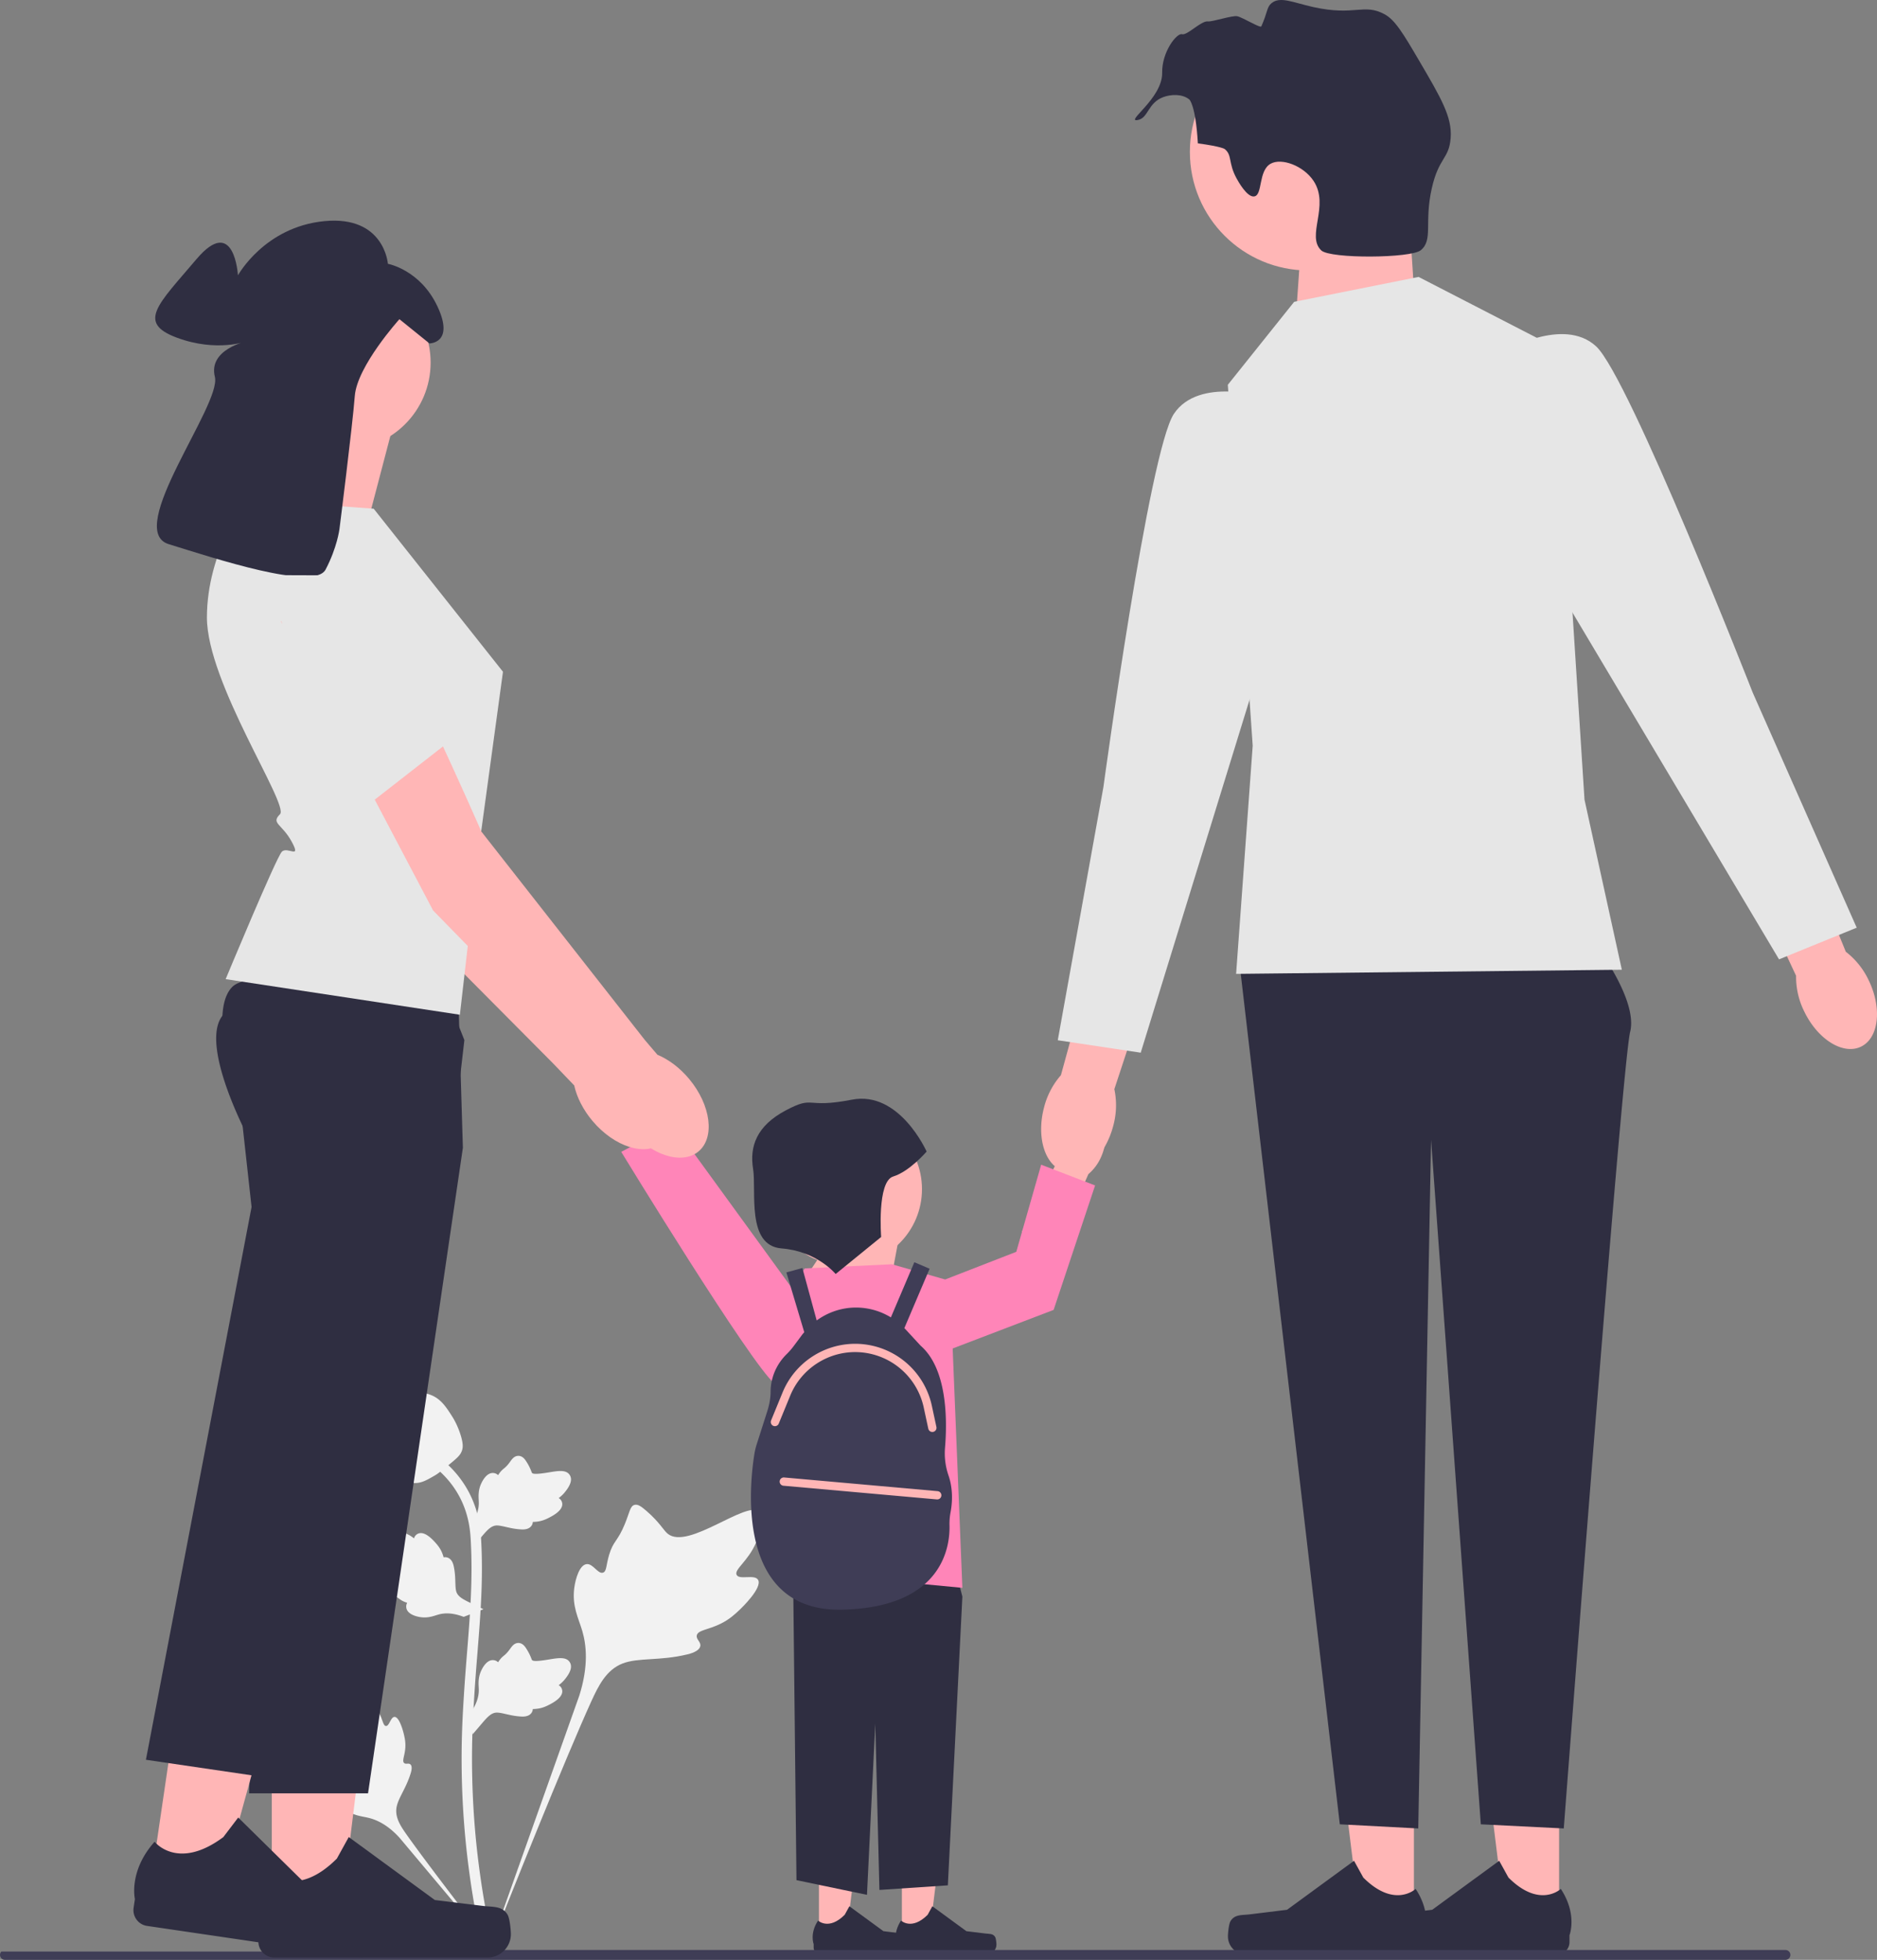 <svg xmlns="http://www.w3.org/2000/svg" width="452.553" height="472.429"><rect width="100%" height="100%" fill="#808080" stroke="none"/><g fill="#f2f2f2"><path d="M182.775 380.824c-.844-1.424-4.497.1-5.168-1.192-.67-1.287 2.724-3.249 4.663-7.73.35-.808 2.553-5.9.922-7.471-3.092-2.979-17.24 9.312-22.19 5.29-1.087-.882-1.847-2.645-5.135-5.506-1.308-1.138-2.1-1.652-2.865-1.46-1.087.27-1.173 1.725-2.337 4.584-1.748 4.287-2.78 4.028-3.799 7.449-.755 2.539-.583 4.015-1.472 4.303-1.258.407-2.416-2.287-4.01-2.046-1.628.247-2.612 3.383-2.923 5.73-.583 4.407 1.035 7.314 1.932 10.371.975 3.322 1.553 8.375-.697 15.528l-22.278 62.766c4.919-12.88 19.159-48.186 25.143-61.305 1.727-3.788 3.634-7.63 7.55-9.146 3.771-1.46 8.95-.588 15.55-2.178.772-.186 2.911-.73 3.18-1.989.223-1.04-1.035-1.62-.842-2.595.26-1.307 2.734-1.323 5.776-2.831 2.144-1.064 3.48-2.328 4.629-3.416.346-.327 5.495-5.261 4.371-7.156z"/><path d="M95.13 413.866c-.942.004-1.248 2.236-2.076 2.193-.825-.043-.809-2.274-2.448-4.519-.296-.405-2.16-2.955-3.402-2.608-2.353.658-.403 11.148-3.806 12.418-.746.278-1.83.142-4.183.931-.936.314-1.417.554-1.544.985-.18.611.508 1.073 1.575 2.47 1.6 2.094 1.175 2.526 2.56 4.013 1.029 1.103 1.803 1.445 1.688 1.964-.164.735-1.82.526-2.161 1.379-.349.87.906 2.257 1.969 3.087 1.994 1.557 3.888 1.602 5.647 2.044 1.912.48 4.559 1.654 7.42 4.823l24.378 29.043c-4.902-6.13-18.121-23.306-22.834-30.028-1.36-1.94-2.696-3.985-2.31-6.345.371-2.272 2.293-4.562 3.417-8.26.132-.433.482-1.64-.058-2.135-.446-.41-1.095.04-1.517-.335-.567-.505.14-1.724.277-3.652.097-1.36-.139-2.38-.34-3.257-.062-.265-.998-4.216-2.252-4.21zm18.8 4.22l-.568-5.068.26-.384c1.2-1.777 1.811-3.512 1.819-5.159 0-.262-.011-.523-.024-.79-.049-1.057-.11-2.371.575-3.903.385-.854 1.464-2.832 3.086-2.587.437.061.768.262 1.018.497l.115-.181c.506-.771.906-1.102 1.291-1.42.296-.245.602-.497 1.082-1.094.21-.262.374-.492.513-.685.42-.585.968-1.282 1.934-1.27 1.033.049 1.574.903 1.932 1.468.64 1.009.93 1.735 1.122 2.217.07.177.15.375.19.436.333.49 3.038.032 4.057-.135 2.29-.381 4.27-.712 5.087.732.585 1.033.15 2.398-1.33 4.168-.461.55-.952.969-1.388 1.297.361.215.684.546.815 1.064.309 1.229-.747 2.46-3.137 3.664-.593.3-1.392.702-2.512.896a9.867 9.867 0 01-1.408.124c-.009.235-.064.49-.207.752-.42.77-1.294 1.138-2.61 1.05-1.449-.076-2.642-.353-3.694-.595-.92-.21-1.71-.39-2.332-.348-1.153.093-2.041 1.016-3.084 2.213l-2.602 3.041zm2.633-30.176l-4.758 1.835-.438-.153c-2.023-.71-3.856-.862-5.451-.452-.254.066-.504.144-.759.223-1.01.316-2.266.708-3.921.434-.924-.155-3.11-.697-3.285-2.329a1.838 1.838 0 01.222-1.11l-.204-.066c-.874-.293-1.295-.596-1.7-.889-.313-.224-.634-.456-1.333-.768-.307-.138-.571-.238-.793-.323-.672-.257-1.486-.61-1.72-1.549-.214-1.011.475-1.75.931-2.24a12.216 12.216 0 011.86-1.649 3.86 3.86 0 00.373-.294c.39-.446-.74-2.947-1.16-3.89-.95-2.118-1.771-3.95-.581-5.106.85-.828 2.281-.754 4.368.23.65.306 1.18.674 1.607 1.013.117-.404.354-.8.823-1.059 1.11-.61 2.568.1 4.34 2.106.44.497 1.032 1.169 1.503 2.203.221.487.363.94.478 1.33.23-.051.49-.062.779.01.852.21 1.429.962 1.677 2.258.295 1.42.33 2.645.362 3.724.03.942.058 1.753.256 2.344.382 1.091 1.5 1.717 2.922 2.422l3.602 1.745zm-2.633-14.93l-.568-5.069.26-.384c1.2-1.777 1.811-3.512 1.819-5.159 0-.261-.011-.523-.024-.79-.049-1.057-.11-2.371.575-3.903.385-.854 1.464-2.832 3.086-2.587.437.061.768.262 1.018.497l.115-.181c.506-.771.906-1.102 1.291-1.42a6.514 6.514 0 001.082-1.094c.21-.261.374-.492.513-.685.42-.585.968-1.282 1.934-1.27 1.033.049 1.574.903 1.932 1.468a12.2 12.2 0 011.122 2.218c.07.176.15.374.19.435.333.49 3.038.032 4.057-.134 2.29-.382 4.27-.713 5.087.731.585 1.033.15 2.398-1.33 4.168-.461.55-.952.969-1.388 1.297.361.215.684.546.815 1.064.309 1.229-.747 2.46-3.137 3.664-.593.3-1.392.702-2.512.896a9.867 9.867 0 01-1.408.124c-.009.235-.064.49-.207.752-.42.77-1.294 1.138-2.61 1.05-1.449-.076-2.642-.353-3.694-.595-.92-.21-1.71-.39-2.332-.348-1.153.093-2.041 1.016-3.084 2.213l-2.602 3.041z"/><path d="M119.115 471.357l-1.062-.665-.257-1.226.257 1.226-1.238.142c-.02-.115-.087-.38-.189-.793-.554-2.266-2.244-9.163-3.653-20.023a204.149 204.149 0 01-1.656-23.17c-.115-7.807.255-13.717.55-18.467.225-3.583.496-6.994.763-10.318.71-8.878 1.379-17.265.881-26.55-.11-2.072-.341-6.387-2.862-10.978-1.462-2.662-3.476-5.026-5.987-7.023l1.561-1.963c2.772 2.208 5 4.826 6.624 7.782 2.794 5.09 3.046 9.792 3.168 12.05.506 9.45-.17 17.917-.888 26.88-.264 3.312-.536 6.708-.758 10.276-.294 4.706-.66 10.565-.546 18.271.113 7.702.663 15.4 1.634 22.887 1.392 10.723 3.057 17.517 3.604 19.749.292 1.191.353 1.441.054 1.913z"/><path d="M100.066 357.494c-.103 0-.207-.003-.312-.01-2.134-.115-4.11-1.393-5.874-3.796-.828-1.13-1.251-2.42-2.095-4.992-.131-.397-.768-2.408-1.154-5.176-.253-1.808-.222-2.565.137-3.233.398-.744 1.041-1.262 1.766-1.612a1.416 1.416 0 01.097-.74c.427-1.044 1.563-.907 2.177-.841.311.039.699.09 1.117.068.659-.032 1.012-.227 1.548-.521.513-.282 1.15-.631 2.096-.825 1.865-.389 3.428.14 3.943.313 2.71.903 4.046 3.01 5.593 5.45.308.49 1.367 2.271 2.065 4.714.504 1.762.433 2.545.282 3.127-.309 1.197-1.037 1.882-2.886 3.394-1.93 1.584-2.9 2.377-3.732 2.859-1.937 1.118-3.153 1.82-4.768 1.82z"/></g><path fill="#ffb6b6" d="M217.451 467.068h6.563l3.121-25.313h-9.685l.001 25.313z"/><path d="M239.935 466.92c.204.343.312 1.454.312 1.854 0 1.23-.997 2.228-2.227 2.228h-20.323c-.84 0-1.52-.68-1.52-1.52v-.846s-1.005-2.543 1.065-5.677c0 0 2.572 2.454 6.416-1.39l1.134-2.054 8.205 6.001 4.549.56c.995.123 1.877-.019 2.389.843z" fill="#2f2e41"/><path fill="#ffb6b6" d="M197.451 467.068h6.563l3.121-25.313h-9.685l.001 25.313z"/><path d="M219.935 466.92c.204.343.312 1.454.312 1.854 0 1.23-.997 2.228-2.227 2.228h-20.323c-.84 0-1.52-.68-1.52-1.52v-.846s-1.005-2.543 1.065-5.677c0 0 2.572 2.454 6.416-1.39l1.134-2.054 8.205 6.001 4.549.56c.995.123 1.877-.019 2.389.843zm5.097-109.165l7 27.107-3.5 69.61-16.5 1.104-1-40.071-2 41.25-17-3.536-1-90.75 34-4.714z" fill="#2f2e41"/><path d="M157.268 266.488c-2.258-3.963-6.134-6.01-8.656-4.573-2.522 1.438-2.735 5.816-.475 9.78a11.416 11.416 0 003.646 3.972l9.782 16.672 7.726-4.757-10.463-15.93a11.414 11.414 0 00-1.56-5.164z" fill="#ffb6b6"/><path d="M201.722 325.344s-9.27 12.777-14.94 8.211c-5.67-4.566-36.998-55.894-36.998-55.894l12.432-6.663 39.506 54.346z" fill="#ff85b8"/><path fill="#ffb6b6" d="M193.032 309.755l12-18 12 5-3 16-21-3z"/><path fill="#ff85b8" d="M194.032 305.755l21-1 14 4 3 74-42-4v-39.024l-6-19.976 10-14z"/><path d="M228.69 355.671a16.386 16.386 0 01-.842-6.692c.537-6.398.639-18.934-5.883-24.597l-3.683-3.99c-.077-.084-.163-.155-.241-.236l6.094-14.325-3.681-1.566-5.657 13.297a16.15 16.15 0 00-8.396-2.373c-3.458 0-6.763 1.128-9.493 3.113l-3.45-12.64-3.86 1.054 4.314 14.415c-.157.19-.328.367-.477.566l-2.107 2.829a16.487 16.487 0 01-1.693 1.929c-1.294 1.267-3.818 4.343-3.842 9.079-.008 1.62-.341 3.221-.835 4.764l-2.505 7.828c-.235.735-.42 1.483-.545 2.244-1.104 6.704-4.927 38.283 21.201 37.651 24.357-.59 25.96-15.42 25.818-20.346a14.75 14.75 0 01.265-3.18c.365-1.927.694-5.336-.502-8.824z" fill="#3f3d56"/><path fill="#ffb6b6" d="M338.723 36.017l2.278 35.166-28.641 6.572 1.995-28.434 24.368-13.304zm2.181 427.391l-12.91-.001-6.142-49.796h19.054l-.002 49.797z"/><path d="M296.673 463.115c-.402.677-.614 2.862-.614 3.65a4.382 4.382 0 004.381 4.381h39.98a2.99 2.99 0 002.99-2.99v-1.664s1.978-5.002-2.094-11.169c0 0-5.061 4.829-12.623-2.734l-2.23-4.04-16.143 11.806-8.947 1.102c-1.958.24-3.693-.038-4.7 1.658z" fill="#2f2e41"/><path fill="#ffb6b6" d="M375.904 463.408l-12.91-.001-6.142-49.796h19.054l-.002 49.797z"/><path d="M331.673 463.115c-.402.677-.614 2.862-.614 3.65a4.382 4.382 0 004.381 4.381h39.98a2.99 2.99 0 002.99-2.99v-1.664s1.978-5.002-2.094-11.169c0 0-5.061 4.829-12.623-2.734l-2.23-4.04-16.143 11.806-8.947 1.102c-1.958.24-3.693-.038-4.7 1.658zm52.359-236.36s11 14 9 22-16 192-16 192l-20-1-12-165-3.086 166-18.914-1-24-206 85-7z" fill="#2f2e41"/><path d="M268.405 271.394c-1.891 7.248-7.164 12.147-11.776 10.943s-6.818-8.055-4.925-15.306a18.746 18.746 0 014.089-7.853l8.4-30.609 14.28 4.248-9.797 29.724a18.75 18.75 0 01-.271 8.853z" fill="#ffb6b6"/><circle cx="315.458" cy="36.626" r="28.574" fill="#ffb6b6"/><path fill="#e6e6e6" d="M312.032 72.755l30-6 33 17 7 109 9 41-93 1 4-55-6-87 16-20z"/><path d="M305.032 95.755s-16-5-22 4-17 90-17 90l-11 61 20 3 33-107-3-51z" fill="#e6e6e6"/><path d="M450.565 236.336c3.26 6.744 2.423 13.892-1.87 15.966s-10.412-1.711-13.673-8.458a18.746 18.746 0 01-1.979-8.63l-13.452-28.75 13.626-6.024 11.814 28.981c2.37 1.83 4.268 4.2 5.534 6.915z" fill="#ffb6b6"/><path d="M362.508 84.791s14.369-8.633 22.323-1.302c7.953 7.33 37.75 83.45 37.75 83.45l25.08 56.683-18.728 7.634-57.31-96.196-9.115-50.268z" fill="#e6e6e6"/><path d="M431.67 471.24c0 .66-.53 1.19-1.19 1.19H1.19c-.66 0-1.19-.53-1.19-1.19 0-.32.12-.6.32-.81h89.72c1.91 0 3.78-.13 5.62-.38h334.82c.66 0 1.19.53 1.19 1.19z" fill="#3f3d56"/><path d="M255.902 274.545c1.785-4.198 5.398-6.68 8.07-5.544 2.67 1.136 3.39 5.46 1.603 9.659a11.416 11.416 0 01-3.162 4.367l-7.786 17.692-8.225-3.83 8.55-17.035c-.112-1.82.214-3.64.95-5.31z" fill="#ffb6b6"/><circle cx="203.899" cy="286.652" r="18.393" fill="#ffb6b6"/><path fill="#ff85b8" d="M227.032 308.755l18-7 6-21 13 5-10 30-27 10.315v-17.315z"/><path d="M201.48 307.103l10.97-8.926s-1.038-13.376 2.905-14.579 8.056-6.008 8.056-6.008-6.527-14.744-18.016-12.507c-11.488 2.237-8.867-1.166-15.947 2.583-7.08 3.75-8.74 8.753-7.88 14.069.862 5.316-1.702 18.523 6.874 19.203s13.038 6.165 13.038 6.165zm96.672-264.08c-2.086-3.803-1.003-5.618-2.884-7.105 0 0-.757-.598-6.457-1.36-.544-9.325-2.055-10.571-2.055-10.572-1.74-1.436-4.51-1.236-6.275-.583-3.733 1.38-3.604 5.015-6.083 5.51-3.424.685 5.912-5.17 5.803-11.362-.09-5.052 3.53-9.662 4.79-9.303 1.25.357 4.6-3.282 6.237-3.09 1.118.13 5.858-1.495 7.078-1.241 1.332.277 5.585 2.948 5.812 2.433 1.579-3.574 1.283-4.624 2.457-5.589 2.081-1.709 5.138-.159 10.04.934C326.704 3.944 328.754.722 333.8 3.42c2.549 1.363 4.51 4.646 8.33 11.156 5.342 9.104 8.013 13.656 7.63 18.686-.39 5.13-2.847 4.606-4.544 12.11-1.89 8.354.382 12.424-2.656 14.944-2.348 1.948-21.816 2.098-23.993.05-3.728-3.506 2.099-10.784-1.86-16.757-2.43-3.666-7.747-5.636-10.376-4.13-2.972 1.704-1.872 7.488-3.896 7.866-1.734.325-3.919-3.66-4.282-4.322z" fill="#2f2e41"/><path d="M159.66 275.482c3.98-3.363 2.924-11.159-2.36-17.414-2.313-2.738-5.053-4.726-7.737-5.815l-3.084-3.56-39.826-49.901s-22.056-49.642-28.566-55.005c-6.51-5.363-14.17-2.57-14.17-2.57l-5.978 7.394 37.244 69.312 38.116 38.359 5.145 5.364c.626 2.828 2.128 5.861 4.442 8.599 5.284 6.255 12.794 8.6 16.774 5.237z" fill="#ffb6b6"/><path fill="#e6e6e6" d="M84.482 153.017l9.98 14.638 14.328 21.205-25.745 8.906-22.73-39.004 24.167-5.745z"/><path d="M94.615 103.201l-7.229 27.559-27.558-5.422S70.67 105.46 67.96 96.424l26.655 6.777zM65.523 461.928l16.596-.001 7.894-64.013-24.493.002.003 64.012z" fill="#ffb6b6"/><path d="M122.382 461.552c.516.87.79 3.679.79 4.69a5.633 5.633 0 01-5.633 5.633H66.144a3.843 3.843 0 01-3.843-3.842v-2.14s-2.542-6.43 2.692-14.357c0 0 6.506 6.206 16.227-3.515l2.867-5.193 20.75 15.176 11.503 1.416c2.516.31 4.747-.048 6.042 2.132zm-10.779-184.876L88.735 432.29h-28.69l3.814-88.828 2.008-46.707-5.823-22.232s-2.655-4.942-4.891-10.932c-2.521-6.76-4.512-14.864-1.556-18.707 1.087-1.417 3.915-2.466 7.758-3.246 2.348-.48 5.081-.854 8.032-1.144 16.967-1.679 41.1-.63 41.1-.63l.614 20.246.34 11.306.162 5.26z" fill="#2f2e41"/><path fill="#ffb6b6" d="M36.29 454.318l16.419 2.412 17.122-62.183-24.234-3.561-9.307 63.332z"/><path d="M92.598 462.216c.385.936.246 3.755.099 4.756a5.633 5.633 0 01-6.392 4.753l-50.848-7.476a3.843 3.843 0 01-3.243-4.36l.311-2.117s-1.58-6.732 4.752-13.813c0 0 5.534 7.087 16.566-1.117l3.591-4.721 18.323 18.033 11.174 3.074c2.444.672 4.703.643 5.667 2.988zm19.365-211.492l-3.136 27.012-17.105 56.922-28.159 93.712-28.382-4.17 25.473-133.246-2.522-22.848s-.822-2.271-1.763-5.596c-1.87-6.578-4.213-17.29-1.634-22.754.348-.743.785-1.388 1.326-1.91 1.014-.983 3.076-1.58 5.838-1.897 11.544-1.305 35.32 2.427 45.9 4.259l4.164 10.516z" fill="#2f2e41"/><path d="M90.097 122.628l31.173 39.305-5.596 40.978-4.795 41.697-56.472-8.584s12.198-29.365 13.553-30.72 4.76 1.991 2.38-2.393-5.09-4.384-2.832-6.643-17.62-31.625-17.62-47.437c0-15.812 9.488-28.462 9.488-28.462l30.721 2.259z" fill="#e6e6e6"/><circle cx="82.824" cy="87.406" r="21" fill="#ffb6b6"/><path d="M81.843 127.556s3.142-24.863 3.698-32.094c.556-7.23 10.763-18.52 10.763-18.52l7.23 5.84s6.118 0 1.947-8.898c-4.172-8.9-11.958-10.29-11.958-10.29s-.835-11.68-15.296-10.29c-14.46 1.39-20.857 13.071-20.857 13.071s-.834-14.74-10.011-3.893c-9.178 10.845-14.461 15.295-4.728 18.91 9.733 3.616 16.964.835 16.964.835s-9.455 1.946-7.787 8.62c1.669 6.675-21.97 36.988-11.124 40.325 10.846 3.337 35.04 11.402 37.821 6.118 2.781-5.284 3.338-9.734 3.338-9.734z" fill="#2f2e41"/><path d="M168.407 277.564c4.009-3.329 3.017-11.134-2.214-17.433-2.29-2.757-5.013-4.768-7.687-5.88l-3.055-3.584-39.407-50.234S94.406 150.608 87.94 145.19c-6.465-5.418-14.148-2.69-14.148-2.69l-6.039 7.344 36.662 69.622 37.793 38.677 5.1 5.408c.602 2.832 2.079 5.878 4.37 8.635 5.23 6.3 12.72 8.707 16.73 5.377z" fill="#ffb6b6"/><path d="M65.466 138.64s9.647 50.06 20.624 57.44l21.875-17.056s1.915-.083-1.648-4.107c-3.563-4.025-2.65-12.667-2.65-12.667s1.602 2.074-1.886-.805c-3.488-2.88-.24-22.682-.24-22.682l-36.075-.124z" fill="#e6e6e6"/><path d="M224.793 345.18a1 1 0 01-.977-.789l-1.1-5.108a16.925 16.925 0 00-15.783-13.34c-7.112-.319-13.703 3.894-16.404 10.478l-2.759 6.725a1 1 0 11-1.85-.759l2.76-6.725c3.02-7.363 10.383-12.065 18.343-11.717a18.926 18.926 0 0117.648 14.917l1.1 5.108a1 1 0 01-.978 1.21zm1.18 16.264a.903.903 0 01-.09-.004l-37.004-3.3a1 1 0 01.177-1.992l37.005 3.3a1 1 0 01-.088 1.996z" fill="#ffb6b6"/></svg>